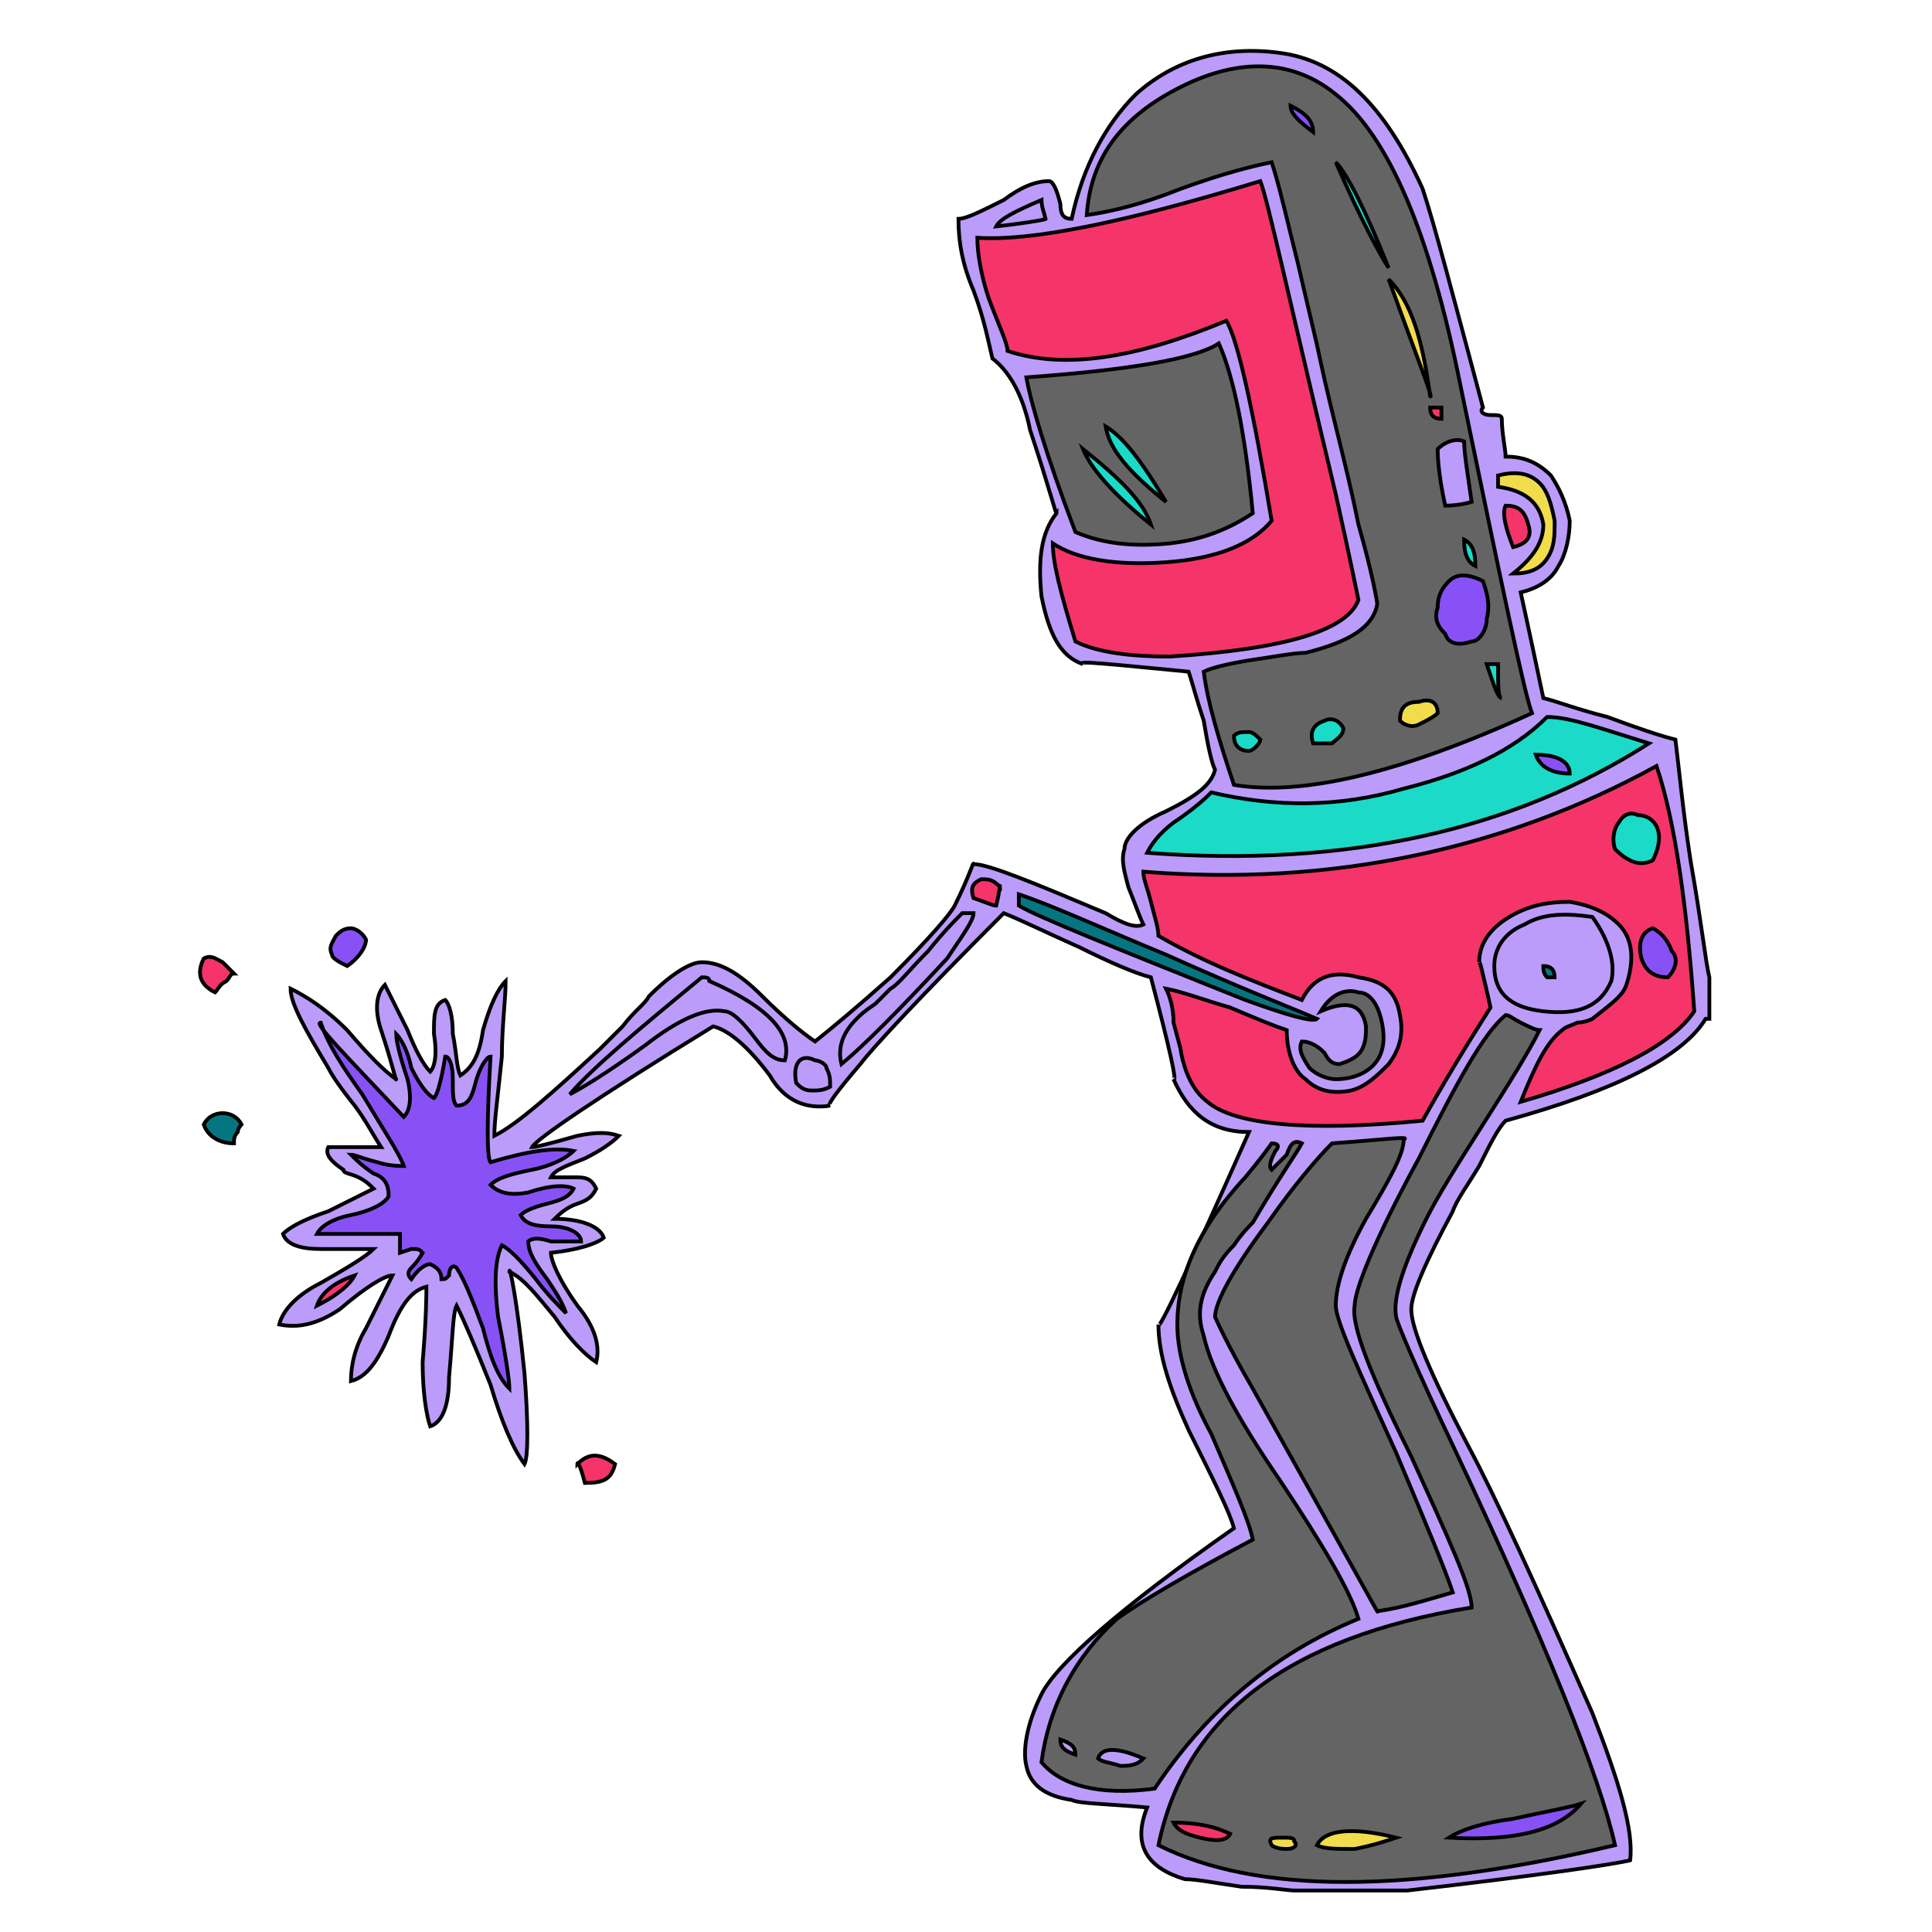 <svg id="th_rob_robot-51" width="100%" height="100%" xmlns="http://www.w3.org/2000/svg" version="1.1" xmlns:xlink="http://www.w3.org/1999/xlink" xmlns:svgjs="http://svgjs.com/svgjs" preserveAspectRatio="xMidYMin slice" data-uid="rob_robot-51" data-keyword="rob_robot-51" viewBox="0 0 512 512" data-colors="[&quot;#BB9CFB&quot;,&quot;#057681&quot;,&quot;#F53469&quot;,&quot;#BB9CFB&quot;,&quot;#1BDAC8&quot;,&quot;#F53469&quot;,&quot;#646464&quot;,&quot;#646464&quot;,&quot;#646464&quot;,&quot;#646464&quot;,&quot;#646464&quot;,&quot;#057681&quot;,&quot;#057681&quot;,&quot;#646464&quot;,&quot;#F53469&quot;,&quot;#646464&quot;,&quot;#BB9CFB&quot;,&quot;#F53469&quot;,&quot;#F1DC4C&quot;,&quot;#F53469&quot;,&quot;#1BDAC8&quot;,&quot;#BB9CFB&quot;,&quot;#BB9CFB&quot;,&quot;#8851F5&quot;,&quot;#F53469&quot;,&quot;#F1DC4C&quot;,&quot;#F1DC4C&quot;,&quot;#F53469&quot;,&quot;#8851F5&quot;,&quot;#BB9CFB&quot;,&quot;#BB9CFB&quot;,&quot;#F53469&quot;,&quot;#057681&quot;,&quot;#8851F5&quot;,&quot;#F53469&quot;,&quot;#057681&quot;,&quot;#1BDAC8&quot;,&quot;#8851F5&quot;,&quot;#1BDAC8&quot;,&quot;#8851F5&quot;,&quot;#F1DC4C&quot;,&quot;#1BDAC8&quot;,&quot;#8851F5&quot;,&quot;#8851F5&quot;,&quot;#1BDAC8&quot;,&quot;#1BDAC8&quot;,&quot;#057681&quot;,&quot;#BB9CFB&quot;,&quot;#1BDAC8&quot;,&quot;#F53469&quot;,&quot;#F1DC4C&quot;,&quot;#1BDAC8&quot;,&quot;#8851F5&quot;,&quot;#1BDAC8&quot;]"><path id="th_rob_robot-51_22" d="M426 190C418 188 413 186 409 185C405 166 403 157 403 157C407 156 411 154 413 150C415 147 416 142 416 138C415 133 413 129 411 126C407 122 403 121 399 121C399 119 398 115 398 111C398 110 397 110 395 110C393 110 392 109 393 108C385 78 380 59 377 50C367 28 355 16 339 14C324 12 311 16 301 25C293 33 287 44 284 58C282 58 281 57 281 54C280 50 279 48 278 48C274 48 270 50 266 53C260 56 256 58 254 58C254 64 255 70 258 77C261 85 262 91 263 95C267 98 271 104 273 114C278 129 280 137 280 136C276 141 275 148 276 158C278 168 281 174 287 176C285 175 294 176 315 178C316 181 317 185 319 191C320 197 321 202 322 204C321 208 317 211 309 215C302 218 298 222 298 225C297 228 298 231 299 235C301 240 302 243 303 245C301 246 298 245 293 242C274 234 262 229 258 229C258 228 257 232 253 240C252 242 247 248 236 259C227 267 221 272 216 276C213 274 208 270 202 264C196 258 191 255 186 255C183 255 178 258 172 264C171 266 168 268 165 272C162 275 160 277 159 278C146 290 137 298 131 301C131 297 132 290 133 280C133 272 134 265 134 260C132 262 130 266 128 273C127 280 125 283 122 285C121 283 121 279 120 274C120 269 119 266 118 265C115 266 115 269 115 274C116 280 115 283 114 284C112 282 110 278 108 273C105 267 103 263 102 261C100 263 99 267 101 273C104 282 105 287 105 286C102 284 98 280 92 273C86 267 81 264 77 262C77 266 81 273 87 283C88 285 90 288 94 293C97 297 99 301 101 304L87 304C86 306 88 308 91 310C91 311 93 311 95 312C97 313 98 314 99 315C97 316 93 318 87 321C81 323 77 325 75 327C76 330 80 331 85 331C94 331 99 331 99 331C97 333 92 336 85 340C79 343 75 347 74 351C79 352 84 351 90 347C97 341 102 338 104 338C103 340 101 344 97 352C94 357 93 362 93 366C97 365 100 361 103 354C106 346 109 342 113 341C113 343 113 349 112 361C112 369 113 375 114 378C117 377 119 373 119 365C120 354 120 348 121 346C123 350 126 357 130 367C133 377 136 384 139 388C140 386 140 377 139 364C137 344 135 335 135 337C139 339 142 343 147 349C151 355 155 359 158 361C159 357 158 352 153 346C148 339 146 334 146 332C155 331 159 329 160 328C159 325 154 323 147 323C148 322 150 320 153 319C156 318 157 317 158 315C157 313 156 312 153 312C152 312 151 312 149 312L146 312C147 310 150 309 155 307C159 305 162 303 164 301C161 300 158 300 153 301C146 303 142 304 141 304C142 302 158 291 189 272C193 273 198 277 204 285C208 292 214 294 220 293C219 293 222 289 228 282C231 278 243 265 266 242C271 244 277 247 286 251C294 255 301 258 305 259C310 278 312 287 311 286C315 295 321 300 331 300C315 336 307 353 307 351C307 359 310 368 315 379C322 393 326 401 327 405C297 426 280 441 276 449C272 457 271 464 272 468C273 473 277 476 284 477C286 478 293 478 304 479C300 489 304 495 314 498C317 498 322 499 329 500C336 500 341 501 343 501L373 501C408 497 428 494 432 493C433 485 429 472 422 454C407 420 396 396 389 383C379 364 374 352 374 347C374 343 378 334 385 321C386 318 389 314 392 309C395 303 397 299 399 297C428 289 446 280 452 270L453 270L453 259C452 255 451 245 448 228C446 215 445 204 444 196C440 195 434 193 426 190Z " fill-rule="evenodd" fill="#bb9cfb" stroke-width="1" stroke="#000000"></path><path id="th_rob_robot-51_30" d="M62 303C62 302 62 301 63 300C63 299 64 298 64 298C63 296 61 295 59 295C57 295 55 296 54 298C55 301 58 303 62 303Z " fill-rule="evenodd" fill="#057681" stroke-width="1" stroke="#000000"></path><path id="th_rob_robot-51_31" d="M60 260C61 259 61 258 62 258C61 257 60 256 59 255C57 254 56 253 54 254C52 258 53 261 57 263C58 262 58 261 60 260Z " fill-rule="evenodd" fill="#f53469" stroke-width="1" stroke="#000000"></path><path id="th_rob_robot-51_0" d="M97 249C96 247 94 246 93 246C91 246 90 247 89 248C88 250 87 251 88 253C88 254 90 255 92 256C95 254 97 251 97 249Z " fill-rule="evenodd" fill="#8851f5" stroke-width="1" stroke="#000000"></path><path id="th_rob_robot-51_1" d="M421 196C417 195 414 194 414 193C414 194 413 195 412 196C411 197 410 197 410 198C411 199 413 200 416 201C418 202 419 203 421 203C420 202 421 201 422 201C424 200 426 200 426 200C425 198 423 197 421 196Z " fill-rule="evenodd" fill="#1bdac8" stroke-width="1" stroke="#000000"></path><path id="th_rob_robot-51_2" d="M414 273C415 272 416 272 418 271C420 271 422 270 422 270C427 266 430 264 431 261C433 255 433 249 429 245C426 242 422 240 416 239C410 239 405 240 400 243C395 246 392 250 392 255C392 254 393 258 395 267C388 278 382 288 377 297C346 300 327 298 320 292C316 289 314 284 313 279C313 278 312 275 311 271C311 267 310 264 309 262C314 263 319 265 326 267C333 270 338 272 341 273C341 279 343 284 346 286C349 289 353 290 358 289C362 288 365 285 368 282C371 278 372 274 371 269C370 263 367 260 360 259C353 257 348 259 345 265C332 260 319 255 307 248C307 246 306 243 305 239C304 235 303 233 303 231C353 235 399 225 439 203C444 218 447 240 449 268C443 277 427 285 403 292C407 282 410 276 414 273Z " fill-rule="evenodd" fill="#f53469" stroke-width="1" stroke="#000000"></path><path id="th_rob_robot-51_3" d="M404 245C409 242 415 242 422 243C427 250 428 256 427 260C424 267 418 269 409 268C400 267 396 263 396 256C396 251 399 247 404 245Z " fill-rule="evenodd" fill="#bb9cfb" stroke-width="1" stroke="#000000"></path><path id="th_rob_robot-51_4" d="M370 349C370 350 375 362 385 383C410 436 424 471 428 489C373 502 333 502 307 489C314 455 341 434 390 426C390 421 384 408 374 386C363 364 358 351 359 346C359 342 364 329 376 307C386 287 393 274 399 269C400 269 401 270 403 271C405 272 407 273 408 273C405 279 400 287 393 298C386 309 381 317 378 323C372 335 369 344 370 349Z " fill-rule="evenodd" fill="#646464" stroke-width="1" stroke="#000000"></path><path id="th_rob_robot-51_5" d="M370 385C378 404 383 416 385 422C378 424 372 426 365 427C366 429 355 409 332 368C325 356 322 349 322 349C322 345 327 336 336 324C343 314 349 307 353 303C367 302 374 301 372 302C372 306 368 313 362 323C357 332 354 340 354 346C354 350 360 363 370 385Z " fill-rule="evenodd" fill="#646464" stroke-width="1" stroke="#000000"></path><path id="th_rob_robot-51_6" d="M296 429C303 424 315 417 332 408C331 403 327 394 321 380C315 369 312 359 312 351C312 339 317 326 330 312C335 306 337 303 337 303C339 303 339 304 338 305C337 307 336 309 337 310C338 309 339 308 341 306C342 303 343 302 345 303C344 305 339 312 332 324C331 325 329 327 327 330C324 333 323 335 322 337C318 343 317 348 319 354C321 363 328 376 339 392C351 410 358 422 360 429C338 438 320 453 306 474C291 476 281 473 276 467C278 452 285 439 296 429Z " fill-rule="evenodd" fill="#646464" stroke-width="1" stroke="#000000"></path><path id="th_rob_robot-51_7" d="M361 278C362 276 362 274 362 272C361 266 357 265 350 268C353 263 357 262 360 263C363 263 365 266 366 270C367 274 367 278 365 281C363 284 359 286 354 286C352 286 349 285 347 283C345 280 344 278 345 276C347 276 349 277 351 279C352 281 353 282 355 282C358 281 360 280 361 278Z " fill-rule="evenodd" fill="#646464" stroke-width="1" stroke="#000000"></path><path id="th_rob_robot-51_8" d="M270 237C279 240 292 246 309 253C329 262 342 267 349 270C348 271 341 269 330 265C295 251 275 243 270 240Z " fill-rule="evenodd" fill="#057681" stroke-width="1" stroke="#000000"></path><path id="th_rob_robot-51_9" d="M372 209C388 205 401 199 410 190C416 190 424 193 437 197C401 220 357 230 304 226C305 224 307 221 311 218C317 214 320 211 321 210C338 214 355 214 372 209Z " fill-rule="evenodd" fill="#1bdac8" stroke-width="1" stroke="#000000"></path><path id="th_rob_robot-51_10" d="M331 175C338 174 343 173 346 173C358 170 364 166 365 160C365 160 364 153 360 139C357 124 353 110 350 96C349 91 347 83 344 70C341 58 339 49 337 43C332 44 324 46 313 50C303 54 295 56 288 57C289 42 297 31 313 23C329 15 343 16 354 25C368 36 379 62 387 102C398 155 404 184 406 189C371 205 345 211 327 208C323 196 320 186 319 178C321 177 325 176 331 175Z " fill-rule="evenodd" fill="#646464" stroke-width="1" stroke="#000000"></path><path id="th_rob_robot-51_11" d="M285 170C281 157 279 149 279 144C285 148 295 150 309 149C323 148 332 144 337 138C332 108 328 90 325 85C301 95 282 98 267 93C267 91 265 87 262 79C260 73 259 67 259 63C273 64 298 59 334 48C336 53 342 81 354 131C358 149 360 159 360 159C357 167 341 172 310 174C300 174 291 173 285 170Z " fill-rule="evenodd" fill="#f53469" stroke-width="1" stroke="#000000"></path><path id="th_rob_robot-51_12" d="M323 91C327 100 330 115 332 136C326 140 319 143 310 144C300 145 292 144 285 141C277 120 273 106 272 100C300 98 317 95 323 91Z " fill-rule="evenodd" fill="#646464" stroke-width="1" stroke="#000000"></path><path id="th_rob_robot-51_13" d="M277 58C278 58 273 59 264 60C265 58 269 56 276 53C276 55 277 57 277 58Z " fill-rule="evenodd" fill="#bb9cfb" stroke-width="1" stroke="#000000"></path><path id="th_rob_robot-51_14" d="M405 139C406 142 405 144 401 145C399 140 398 136 399 134C402 134 404 135 405 139Z " fill-rule="evenodd" fill="#f53469" stroke-width="1" stroke="#000000"></path><path id="th_rob_robot-51_15" d="M397 126C401 125 405 125 408 128C410 130 411 133 412 138C412 142 412 145 410 148C408 151 405 152 401 152C406 148 409 144 409 139C408 133 404 130 397 129Z " fill-rule="evenodd" fill="#f1dc4c" stroke-width="1" stroke="#000000"></path><path id="th_rob_robot-51_16" d="M258 238C257 235 258 234 260 233C262 233 263 233 265 235C265 234 265 236 264 240C263 240 261 239 258 238Z " fill-rule="evenodd" fill="#f53469" stroke-width="1" stroke="#000000"></path><path id="th_rob_robot-51_17" d="M223 282C222 278 223 274 227 270C228 269 229 268 232 266C234 264 235 263 236 262C238 261 241 257 246 252C250 247 253 244 255 242L258 242C258 244 255 248 251 254C238 268 229 277 223 282Z " fill-rule="evenodd" fill="#bb9cfb" stroke-width="1" stroke="#000000"></path><path id="th_rob_robot-51_18" d="M215 289C213 289 212 288 211 287C210 282 212 279 216 281C217 281 219 282 219 283C220 285 220 286 220 288C218 289 217 289 215 289Z " fill-rule="evenodd" fill="#bb9cfb" stroke-width="1" stroke="#000000"></path><path id="th_rob_robot-51_19" d="M200 275C197 271 194 268 192 268C187 267 180 270 171 277C160 285 153 289 151 290C157 283 169 273 186 259C187 259 188 259 188 260C204 267 210 274 208 281C205 281 203 279 200 275Z " fill-rule="evenodd" fill="#bb9cfb" stroke-width="1" stroke="#000000"></path><path id="th_rob_robot-51_20" d="M141 310C136 311 132 312 130 314C132 316 135 317 140 316C146 314 150 314 152 315C151 317 149 318 145 319C141 320 139 321 138 322C139 324 141 325 146 325C151 325 154 327 154 329C152 329 150 329 146 329C143 328 141 328 140 329C140 332 142 335 145 339C147 342 149 345 150 348C148 346 145 343 142 339C138 334 135 331 133 330C131 334 131 341 132 349C134 359 135 366 135 368C132 365 130 360 128 352C125 344 123 339 121 336C120 335 119 336 119 338C118 339 118 339 117 339C117 337 116 336 114 335C113 335 111 336 109 339C108 338 108 337 109 336C111 334 112 332 112 332C111 331 111 331 109 331L106 332L106 327L84 327C85 325 88 323 93 322C98 321 102 319 103 317C103 314 102 312 99 311C96 309 94 307 93 306C94 306 96 307 100 308C103 309 106 309 107 309C106 306 102 300 96 290C91 283 87 277 85 271C83 271 91 279 107 296C109 294 109 290 108 286C106 280 105 276 105 274C106 275 108 278 109 283C111 287 113 290 115 291C116 290 117 286 118 280C119 280 120 282 120 286C120 290 120 292 121 293C124 293 125 291 126 287C127 283 129 280 130 280C129 297 129 307 130 308C140 305 147 304 152 305C150 307 146 309 141 310Z " fill-rule="evenodd" fill="#8851f5" stroke-width="1" stroke="#000000"></path><path id="th_rob_robot-51_21" d="M94 338C93 340 90 343 84 346C85 343 88 340 94 338Z " fill-rule="evenodd" fill="#f53469" stroke-width="1" stroke="#000000"></path><path id="th_rob_robot-51_23" d="M341 490C343 490 344 489 343 488C343 487 342 487 340 487C337 487 336 487 337 489C337 489 338 490 341 490Z " fill-rule="evenodd" fill="#f1dc4c" stroke-width="1" stroke="#000000"></path><path id="th_rob_robot-51_24" d="M359 490C364 489 367 488 370 487C358 484 351 485 349 489C351 490 354 490 359 490Z " fill-rule="evenodd" fill="#f1dc4c" stroke-width="1" stroke="#000000"></path><path id="th_rob_robot-51_25" d="M311 483C312 485 314 486 318 487C322 488 325 488 326 486C322 484 317 483 311 483Z " fill-rule="evenodd" fill="#f53469" stroke-width="1" stroke="#000000"></path><path id="th_rob_robot-51_26" d="M401 482C393 483 387 485 384 487C402 488 413 485 419 478C416 479 410 480 401 482Z " fill-rule="evenodd" fill="#8851f5" stroke-width="1" stroke="#000000"></path><path id="th_rob_robot-51_27" d="M297 468C301 468 302 467 303 466C296 463 292 463 291 466C292 467 294 467 297 468Z " fill-rule="evenodd" fill="#bb9cfb" stroke-width="1" stroke="#000000"></path><path id="th_rob_robot-51_28" d="M285 465C285 463 284 462 281 461C281 463 282 464 285 465Z " fill-rule="evenodd" fill="#bb9cfb" stroke-width="1" stroke="#000000"></path><path id="th_rob_robot-51_29" d="M155 393C160 393 162 392 163 388C159 385 156 385 153 388C153 387 154 389 155 393Z " fill-rule="evenodd" fill="#f53469" stroke-width="1" stroke="#000000"></path><path id="th_rob_robot-51_32" d="M410 259C409 258 409 257 409 256C411 256 412 257 412 259C411 259 411 259 410 259Z " fill-rule="evenodd" fill="#057681" stroke-width="1" stroke="#000000"></path><path id="th_rob_robot-51_33" d="M441 253C441 255 440 256 438 255L438 251C440 250 441 251 441 253Z " fill-rule="evenodd" fill="#8851f5" stroke-width="1" stroke="#000000"></path><path id="th_rob_robot-51_34" d="M443 252C442 249 440 247 438 246C435 247 434 250 435 254C436 257 438 259 442 259C444 257 445 254 443 252Z " fill-rule="evenodd" fill="#8851f5" stroke-width="1" stroke="#000000"></path><path id="th_rob_robot-51_35" d="M432 223C431 222 432 220 433 219C435 218 436 219 436 221C437 223 436 224 435 225C433 225 432 225 432 223Z " fill-rule="evenodd" fill="#057681" stroke-width="1" stroke="#000000"></path><path id="th_rob_robot-51_36" d="M432 228C434 229 436 229 438 228C440 224 440 221 439 219C438 217 436 216 434 216C432 215 430 216 429 218C428 219 427 222 428 225C429 226 430 227 432 228Z " fill-rule="evenodd" fill="#1bdac8" stroke-width="1" stroke="#000000"></path><path id="th_rob_robot-51_37" d="M407 200C408 203 411 205 416 205C416 202 413 200 407 200Z " fill-rule="evenodd" fill="#8851f5" stroke-width="1" stroke="#000000"></path><path id="th_rob_robot-51_38" d="M334 196C333 195 332 194 331 194C329 194 328 194 327 195C327 197 328 199 331 199C332 199 334 197 334 196Z " fill-rule="evenodd" fill="#1bdac8" stroke-width="1" stroke="#000000"></path><path id="th_rob_robot-51_39" d="M351 191C348 192 347 194 348 197C349 197 351 197 353 197C354 196 356 195 356 193C355 191 353 190 351 191Z " fill-rule="evenodd" fill="#1bdac8" stroke-width="1" stroke="#000000"></path><path id="th_rob_robot-51_40" d="M376 192C378 191 380 190 381 189C381 186 379 185 376 186C372 186 371 188 371 191C372 192 374 193 376 192Z " fill-rule="evenodd" fill="#f1dc4c" stroke-width="1" stroke="#000000"></path><path id="th_rob_robot-51_41" d="M397 176L394 176C396 182 397 185 398 185C397 185 397 182 397 176Z " fill-rule="evenodd" fill="#1bdac8" stroke-width="1" stroke="#000000"></path><path id="th_rob_robot-51_42" d="M388 167C386 167 385 165 384 163C384 161 384 159 385 157L387 157C388 157 390 158 390 160C391 162 391 164 390 166C389 166 388 166 388 167Z " fill-rule="evenodd" fill="#8851f5" stroke-width="1" stroke="#000000"></path><path id="th_rob_robot-51_43" d="M394 164C395 160 394 157 393 154C389 152 386 152 384 154C382 156 381 158 381 161C380 164 381 166 383 168C384 171 387 171 390 170C392 170 394 167 394 164Z " fill-rule="evenodd" fill="#8851f5" stroke-width="1" stroke="#000000"></path><path id="th_rob_robot-51_44" d="M391 150C391 146 390 144 388 143C388 147 389 149 391 150Z " fill-rule="evenodd" fill="#1bdac8" stroke-width="1" stroke="#000000"></path><path id="th_rob_robot-51_45" d="M287 119C289 124 295 131 305 139C303 133 297 127 287 119Z " fill-rule="evenodd" fill="#1bdac8" stroke-width="1" stroke="#000000"></path><path id="th_rob_robot-51_46" d="M387 130C385 129 384 126 384 121C385 121 386 124 387 130Z " fill-rule="evenodd" fill="#057681" stroke-width="1" stroke="#000000"></path><path id="th_rob_robot-51_47" d="M390 133C389 126 388 120 388 117C386 116 383 117 381 119C381 120 381 125 383 134C387 134 390 133 390 133Z " fill-rule="evenodd" fill="#bb9cfb" stroke-width="1" stroke="#000000"></path><path id="th_rob_robot-51_48" d="M293 113C294 119 299 125 309 133C303 123 298 116 293 113Z " fill-rule="evenodd" fill="#1bdac8" stroke-width="1" stroke="#000000"></path><path id="th_rob_robot-51_49" d="M382 108L379 108C379 110 380 111 382 111Z " fill-rule="evenodd" fill="#f53469" stroke-width="1" stroke="#000000"></path><path id="th_rob_robot-51_50" d="M368 74C376 96 380 106 379 105C377 90 374 80 368 74Z " fill-rule="evenodd" fill="#f1dc4c" stroke-width="1" stroke="#000000"></path><path id="th_rob_robot-51_51" d="M368 71C362 56 357 46 354 43C361 59 366 68 368 71Z " fill-rule="evenodd" fill="#1bdac8" stroke-width="1" stroke="#000000"></path><path id="th_rob_robot-51_52" d="M348 35C348 32 346 30 342 28C342 30 344 32 348 35Z " fill-rule="evenodd" fill="#8851f5" stroke-width="1" stroke="#000000"></path><defs id="SvgjsDefs2399" fill="#1bdac8"></defs></svg>